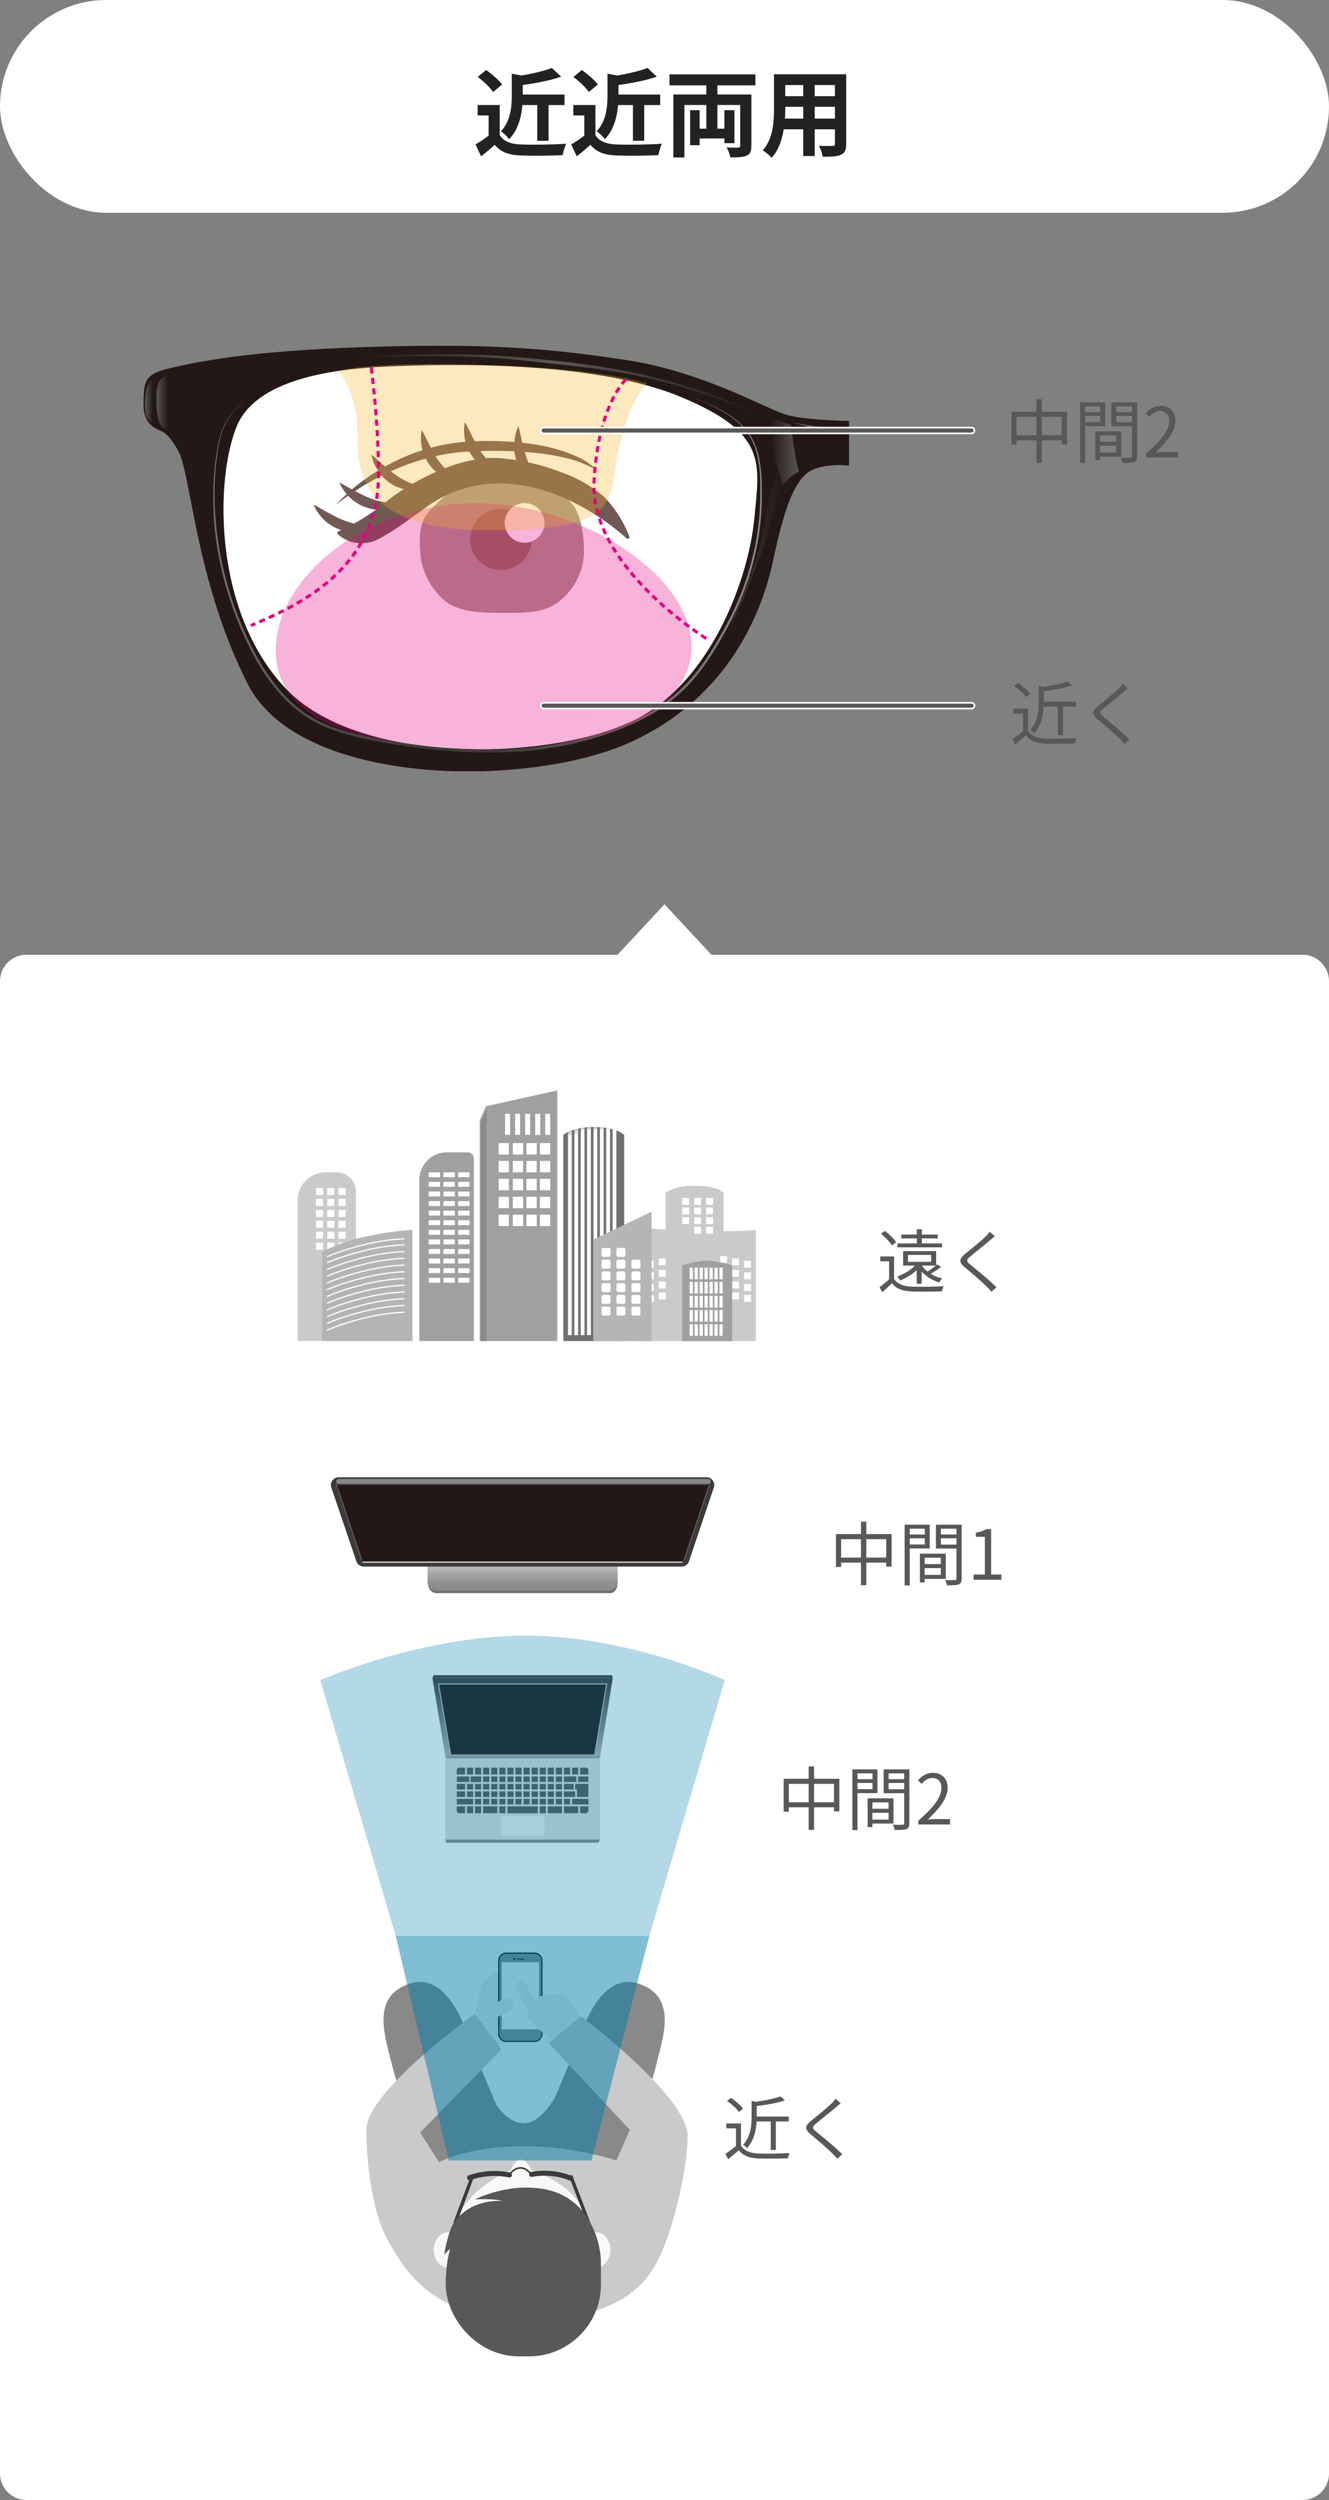 <svg xmlns="http://www.w3.org/2000/svg" width="250" height="470" fill="none" viewBox="0 0 250 470">
  <rect x="0" y="0" width="250" height="470" fill="#808080" stroke="none"/>
  <rect width="250" height="40" fill="#fff" rx="20"/>
  <path fill="#222" d="M101.06 19.756h-2.79c-.18 2.124-.774 4.644-2.502 6.426-.288-.468-1.044-1.206-1.548-1.476 1.836-1.962 2.052-4.662 2.052-6.75v-4.104l1.836.342c2.124-.36 4.302-.864 5.688-1.422l1.764 1.638c-2.088.738-4.77 1.242-7.218 1.566v1.8h7.848v1.98h-3.006v6.714h-2.124v-6.714Zm-6.606-3.87-1.692 1.422c-.558-.864-1.836-2.052-2.898-2.844l1.584-1.296c1.08.756 2.394 1.872 3.006 2.718Zm-.45 3.852v5.652c.738 1.206 2.088 1.692 3.96 1.764 2.106.09 6.156.036 8.55-.144-.234.504-.558 1.548-.666 2.16-2.16.108-5.778.144-7.92.054-2.214-.09-3.69-.594-4.86-1.998-.792.702-1.584 1.404-2.574 2.16l-1.044-2.232a23.64 23.64 0 0 0 2.466-1.656V21.7h-2.07v-1.962h4.158Zm25.056.018h-2.79c-.18 2.124-.774 4.644-2.502 6.426-.288-.468-1.044-1.206-1.548-1.476 1.836-1.962 2.052-4.662 2.052-6.75v-4.104l1.836.342c2.124-.36 4.302-.864 5.688-1.422l1.764 1.638c-2.088.738-4.77 1.242-7.218 1.566v1.8h7.848v1.98h-3.006v6.714h-2.124v-6.714Zm-6.606-3.87-1.692 1.422c-.558-.864-1.836-2.052-2.898-2.844l1.584-1.296c1.08.756 2.394 1.872 3.006 2.718Zm-.45 3.852v5.652c.738 1.206 2.088 1.692 3.96 1.764 2.106.09 6.156.036 8.55-.144-.234.504-.558 1.548-.666 2.16-2.16.108-5.778.144-7.92.054-2.214-.09-3.69-.594-4.86-1.998-.792.702-1.584 1.404-2.574 2.16l-1.044-2.232a23.64 23.64 0 0 0 2.466-1.656V21.7h-2.07v-1.962h4.158Zm30.096-3.69h-7.146v1.71h6.39v9.666c0 1.008-.216 1.53-.9 1.836-.702.306-1.692.342-3.06.324-.09-.54-.414-1.368-.702-1.872.882.054 1.872.054 2.16.036.306 0 .396-.09.396-.36v-7.65h-4.284v4.446h1.314V20.71h1.89v6.21h-1.89v-.882h-4.662v1.26h-1.782V20.71h1.782v3.474h1.26v-4.446h-4.122v9.864h-2.088V17.758h6.21v-1.71h-6.93v-2.07H142.1v2.07Zm11.16 6.246h3.798V20.08h-3.798v2.214Zm-5.598 0h3.438V20.08h-3.384v.324c0 .576-.018 1.224-.054 1.89Zm3.438-6.3h-3.384v2.088h3.384v-2.088Zm5.958 2.088v-2.088h-3.798v2.088h3.798Zm2.124-4.122v13.068c0 1.152-.252 1.728-.972 2.052-.738.36-1.836.396-3.456.378-.072-.576-.414-1.494-.684-2.052 1.008.054 2.196.036 2.52.036.342 0 .468-.108.468-.432v-2.7h-3.798v5.022h-2.16V24.31h-3.672c-.324 1.962-.972 3.942-2.268 5.346-.342-.396-1.206-1.134-1.692-1.386 1.962-2.16 2.124-5.364 2.124-7.884V13.96h13.59Z"/>
  <g clip-path="url(#a)">
    <path fill="#fff" d="M93.559 66.671c-32-2.8-47.334 3.834-51 7.5-4 7.5-3.5 7-4.5 20.5s11 31.5 16.5 38 22.5 8.5 44 9.5 30-12.5 36.5-17.5 11.5-32 11-38.5-12.5-16-52.5-19.5Z"/>
    <path fill="#AA978D" d="M79.032 103.646c.197 3.351 1.683 6.506 4.117 8.841 2.738 2.602 6.854 2.727 11.293 2.727 4.438 0 8.125.089 10.899-2.281a12.124 12.124 0 0 0 4.51-9.234c0-2.727-.447-6.702-2.094-8.788a17.655 17.655 0 0 0-13.154-6.363c-5.298 0-11.383 4.474-14.157 7.95-1.718 2.032-1.521 5.116-1.396 7.148h-.018Z"/>
    <path fill="#8A6F5B" d="M94.227 107.157c3.193 0 5.781-2.578 5.781-5.757 0-3.18-2.588-5.758-5.781-5.758-3.193 0-5.78 2.578-5.78 5.758 0 3.179 2.587 5.757 5.78 5.757Z"/>
    <path fill="#fff" d="M98.683 102.041a3.732 3.732 0 0 0 3.74-3.725 3.733 3.733 0 0 0-3.74-3.726 3.733 3.733 0 0 0-3.74 3.726 3.733 3.733 0 0 0 3.74 3.725Z"/>
    <path fill="#715954" d="M67.937 102.131a6.513 6.513 0 0 1-4.403-1.729c-.072-.072-.09-.179-.072-.286 0-.107.09-.178.18-.213a39.868 39.868 0 0 0 8.554-5.206c3.365-2.959 13.566-9.25 21.942-8.556a41.678 41.678 0 0 1 11.669 2.728 24.79 24.79 0 0 1 7.857 4.563 22.127 22.127 0 0 1 4.724 7.433c.054.143 0 .285-.125.374a.321.321 0 0 1-.394 0c-.107-.107-10.809-10.356-23.982-10.356h-.268a23.41 23.41 0 0 0-14.067 4.938l-2.506 1.764a48.823 48.823 0 0 1-5.763 3.726 7.572 7.572 0 0 1-3.364.837l.018-.017Zm-3.597-1.872a5.936 5.936 0 0 0 6.693.446 48.905 48.905 0 0 0 5.673-3.672l2.524-1.765a24.058 24.058 0 0 1 14.425-5.045c11.096-.089 20.563 6.97 23.606 9.555a21.272 21.272 0 0 0-4.081-5.883 24.252 24.252 0 0 0-7.642-4.42 40.475 40.475 0 0 0-11.49-2.728c-8.232-.677-18.2 5.455-21.494 8.396a38.279 38.279 0 0 1-8.268 5.116h.053Z"/>
    <path fill="#715954" d="M118.084 100.99s-10.882-10.589-24.466-10.482A23.716 23.716 0 0 0 79.373 95.5a84.26 84.26 0 0 1-8.232 5.454 6.26 6.26 0 0 1-7.41-.82 39.29 39.29 0 0 0 8.645-5.258c3.293-2.888 13.44-9.145 21.727-8.467a41.697 41.697 0 0 1 11.579 2.727 24.652 24.652 0 0 1 7.749 4.51 22.65 22.65 0 0 1 4.636 7.326l.018.018Z"/>
    <path fill="#715954" d="M69.851 98.726a4.768 4.768 0 0 1-3.024 1.266 7.282 7.282 0 0 1-3.311-.589 8.592 8.592 0 0 1-2.738-1.836c-.376-.392-.698-.82-1.02-1.247a12.11 12.11 0 0 1-.752-1.426c.465.213.93.463 1.378.748.447.25.895.482 1.306.731.877.446 1.683.927 2.542 1.266.84.356 1.718.641 2.613.837.984.214 2.004.286 3.024.232l-.018.018Zm4.869-4.189a4.656 4.656 0 0 1-3.025 1.248 7.271 7.271 0 0 1-3.311-.57 8.591 8.591 0 0 1-2.739-1.837 13.283 13.283 0 0 1-1.02-1.23 12.413 12.413 0 0 1-.787-1.426c.465.214.93.464 1.378.75.447.249.895.48 1.378.73a28.35 28.35 0 0 0 2.541 1.266 14.92 14.92 0 0 0 2.613.837c.985.214 1.969.285 2.971.232Zm4.939-3.119a4.74 4.74 0 0 1-3.222.606 7.094 7.094 0 0 1-3.114-1.248 8.39 8.39 0 0 1-2.273-2.353 12.6 12.6 0 0 1-.733-1.373 9.568 9.568 0 0 1-.448-1.55 9.4 9.4 0 0 1 1.217 1.016l1.128.998c.751.606 1.45 1.248 2.219 1.764.751.535 1.557.999 2.398 1.373a12.01 12.01 0 0 0 2.846.784l-.018-.017Zm6.621-1.426a4.82 4.82 0 0 1-3.256-.607 7.313 7.313 0 0 1-2.434-2.299 8.424 8.424 0 0 1-1.253-3.013 12.088 12.088 0 0 1-.161-1.604 9.5 9.5 0 0 1 .143-1.604c.286.428.537.891.752 1.373.25.445.483.89.68 1.372.483.838.895 1.694 1.378 2.46.5.767 1.091 1.48 1.736 2.139.716.713 1.539 1.32 2.416 1.818v-.035Zm8.073-1.498a4.642 4.642 0 0 1-3.222-.606 7.312 7.312 0 0 1-2.434-2.3 8.425 8.425 0 0 1-1.253-3.012c-.09-.534-.143-1.07-.16-1.604 0-.535.053-1.087.142-1.604.287.428.537.89.752 1.372.25.446.483.892.68 1.373.483.855.895 1.711 1.378 2.478a14.258 14.258 0 0 0 1.736 2.139 11.061 11.061 0 0 0 2.38 1.782v-.018Zm7.517 2.228a4.623 4.623 0 0 1-2.954-1.372 6.85 6.85 0 0 1-1.79-2.834 8.395 8.395 0 0 1-.393-3.262c.054-.535.125-1.07.233-1.605.143-.517.34-1.033.555-1.515.16.5.286 1.016.375 1.533.126.5.233.98.323 1.462.214.927.465 1.836.77 2.727.285.874.661 1.711 1.127 2.514.483.855 1.073 1.64 1.754 2.335v.017Z"/>
    <path fill="#715954" d="M112.41 88.494a20.735 20.735 0 0 0-6.067-2.406 41.2 41.2 0 0 0-6.425-1.016 81.754 81.754 0 0 0-13.047-.09 38.24 38.24 0 0 0-6.353 1.124 43.8 43.8 0 0 0-6.139 2.12 50.16 50.16 0 0 0-11.24 6.721 37.913 37.913 0 0 1 10.65-7.968 36.85 36.85 0 0 1 12.921-3.85 56.57 56.57 0 0 1 6.73-.196 52.67 52.67 0 0 1 6.693.552c2.219.303 4.42.838 6.532 1.587 1.056.374 2.076.838 3.078 1.372.985.589 1.88 1.266 2.703 2.068l-.036-.018Z"/>
    <path fill="#231815" d="M147.578 77.87c-3.705-1.194-15.642-8.021-29.53-10.142-13.888-2.121-25.467-3.244-48.805-2.496-23.32.731-33.127 2.977-37.942 4.153-3.92.963-4.17 2.567-4.277 5.152-.09 2.585 0 4.242 1.575 5.544 1.575 1.283 2.541.338 4.957 4.741s3.204 24.385 13.047 43.779c9.826 19.394 52.778 19.59 71.839 10.998 19.06-8.591 25.056-25.169 26.988-34.206 1.933-9.038 3.598-13.958 6.157-16.257 2.559-2.282 8.125-1.604 8.125-1.604v-8.414s-8.447-.036-12.152-1.248h.018Zm-5.709 19.768c-.984 10.642-8.036 31.48-23.893 38.396-15.856 6.916-50.559 7.79-64.214-6.577-13.655-14.367-13.333-39.27-9.253-49.252 3.615-8.859 17.843-10.855 28.42-11.3 10.578-.447 38.336-1.213 54.962 5.65 16.627 6.862 14.98 12.442 13.996 23.083h-.018Z"/>
    <path fill="url(#b)" d="M45.636 75.696c-1.682 1.354-2.935 3.172-3.722 5.151-.788 1.997-.985 4.153-1.253 6.275-.447 4.26-.376 8.556.125 12.798.985 8.485 3.74 16.756 7.91 24.207 2.166 3.672 4.815 7.112 8.27 9.608 3.435 2.549 7.623 3.779 11.793 4.67 8.394 1.747 16.984 2.674 25.54 2.442 8.554-.16 17.127-1.854 24.912-5.401 3.884-1.765 7.445-4.242 10.327-7.38 2.881-3.137 5.064-6.862 7.105-10.606 4.08-7.504 6.371-15.989 6.371-24.545.018-2.14 0-4.278-.376-6.382-.358-2.085-1.127-4.135-2.505-5.775-1.361-1.658-3.168-2.87-5.047-3.886-1.898-1.016-3.866-1.854-5.853-2.674 2.005.785 3.991 1.622 5.888 2.603 1.897.998 3.741 2.192 5.137 3.85 1.414 1.658 2.237 3.725 2.613 5.847.393 2.12.447 4.278.447 6.417.054 8.592-2.237 17.148-6.3 24.724-2.04 3.761-4.223 7.522-7.14 10.73-2.918 3.209-6.533 5.74-10.452 7.54-7.857 3.601-16.501 5.348-25.128 5.544-8.626.196-17.252-.766-25.682-2.567-4.188-.909-8.465-2.174-11.955-4.795-3.526-2.567-6.192-6.078-8.358-9.786-4.17-7.522-6.89-15.829-7.857-24.367-.447-4.26-.465-8.592.036-12.852.286-2.121.519-4.278 1.324-6.275.824-1.978 2.094-3.796 3.795-5.115h.035Z"/>
    <path fill="url(#c)" d="M64.303 67.514c6.783-.66 13.584-.98 20.402-.927 3.4.018 6.82.107 10.22.356 3.4.25 6.782.606 10.183.945 6.765.749 13.53 1.8 20.116 3.6 6.586 1.783 12.958 4.225 19.204 6.935-6.336-2.478-12.743-4.795-19.311-6.542-6.568-1.747-13.316-2.692-20.081-3.387-3.382-.374-6.765-.784-10.147-1.052-3.383-.267-6.783-.392-10.184-.463-3.4-.053-6.8 0-10.201.071-3.4.072-6.8.196-10.201.428v.036Z"/>
    <path fill="url(#d)" d="M149.278 79.439c1.736.339 3.454.677 5.19.856 1.736.267 3.49.356 5.244.516-1.772.107-3.525-.053-5.279-.213-1.736-.286-3.49-.553-5.155-1.159Z"/>
    <path fill="url(#e)" d="M145.001 78.44s1.629.856 3.812 1.409c0 0 .734 6.63 1.45 8.806 0 0-1.844.944-3.025 2.566 0 0-1.235-3.672-1.736-6.737-.501-3.066-.501-6.043-.501-6.043Z"/>
    <path fill="url(#f)" d="M146.415 88.459s.179 1.568.823 2.762c0 0-1.038 1.89-2.237 6.792s-4.296 13.012-7.768 20.178c0 0 5.871-13.886 6.372-18.61.501-4.723 2.81-11.123 2.81-11.123Z"/>
    <path fill="url(#g)" d="M31.587 70.847s-2.255-.73-2.165 4.153c.089 4.885.787 4.992 2.165 6.115V70.847Z"/>
    <path fill="url(#h)" d="M28.67 71.328s-1.396.57-1.396 4.154c0 2.816.108 3.083 1.486 4.206l-.09-8.36Z"/>
    <path fill="#E4007F" d="M86.388 140.758c-7.678-.998-32.25-.963-34.38-16.471-1.95-14.171 16.322-30.588 39.373-29.643 23.052.945 46.962 19.893 35.974 34.92-9.432 12.887-40.967 11.194-40.967 11.194Z" opacity=".3" style="mix-blend-mode:multiply"/>
    <path fill="#F8B62D" d="M63.748 69.724s3.293 4.171 3.454 10.767c.161 6.595-1.11 19.144 24.52 19.215 25.556.09 22.692-5.632 24.59-14.92 1.897-9.286 5.369-12.727 5.369-12.727s-7.553-2.71-29.942-3.44c-22.39-.73-27.973 1.087-27.973 1.087l-.018.018Z" opacity=".3" style="mix-blend-mode:multiply"/>
    <path stroke="#E4007F" stroke-dasharray="1.16 .81" stroke-miterlimit="10" stroke-width=".576" d="M69.833 69.082s1.36 9.84 1.378 20.054c0 18.128-15.588 24.884-24.018 28.467m70.569-46.275s-5.244 4.635-6.013 19.163c-.86 16.238 21.691 29.928 21.691 29.928"/>
    <path stroke="#fff" stroke-linecap="round" stroke-linejoin="round" stroke-width="1.388" d="M102.28 132.665h80.483"/>
    <path stroke="#595757" stroke-linecap="round" stroke-linejoin="round" stroke-width=".776" d="M102.28 132.665h80.483"/>
    <path stroke="#fff" stroke-linecap="round" stroke-linejoin="round" stroke-width="1.388" d="M102.28 80.936h80.483"/>
    <path stroke="#595757" stroke-linecap="round" stroke-linejoin="round" stroke-width=".776" d="M102.28 80.936h80.483"/>
    <path fill="#595757" d="M190.254 77.407h10.478v6.124h-1.014v-5.162h-8.489v5.227h-.975v-6.189Zm.52 4.42h9.529v.95h-9.529v-.95Zm4.186-6.746h1.014v11.947h-1.014V75.08Zm11.557 7.968h3.939v.754h-3.939v-.754Zm-.039-1.963h4.433v4.746h-4.433v-.754h3.51v-3.225h-3.51v-.766Zm-.429 0h.897v5.409h-.897v-5.409Zm-2.392-3.6h3.614v.715h-3.614v-.715Zm5.993 0h3.679v.715h-3.679v-.715Zm3.276-1.847h.975v10.115c0 .623-.143.948-.559 1.117-.416.157-1.118.17-2.21.17a3.793 3.793 0 0 0-.338-1.001 21.79 21.79 0 0 0 1.82.012c.234 0 .312-.078.312-.299V75.64Zm-9.191 0h4.16v4.473h-4.16v-.754h3.237v-2.965h-3.237v-.754Zm9.672 0v.755h-3.406v2.99h3.406v.74h-4.342V75.64h4.342Zm-10.231 0h.962v11.415h-.962V75.638Zm12.402 10.362v-.69c2.99-2.613 4.355-4.524 4.355-6.149 0-1.092-.559-1.898-1.742-1.898-.78 0-1.456.482-1.989 1.106l-.689-.663c.78-.845 1.612-1.404 2.821-1.404 1.703 0 2.769 1.105 2.769 2.808 0 1.91-1.495 3.847-3.744 5.966a16.157 16.157 0 0 1 1.56-.09h2.639V86h-5.98Zm-19.67 45.914h6.474v.923h-6.474v-.923Zm3.081.416h.962v5.876h-.962v-5.876Zm-3.601-3.367 1.235.273c-.013.091-.091.143-.273.182v2.587c0 1.729-.247 4.16-1.846 5.876-.117-.221-.468-.546-.702-.676 1.417-1.547 1.586-3.601 1.586-5.226v-3.016Zm5.447-.832.832.741c-1.508.507-3.705.884-5.603 1.105a3.621 3.621 0 0 0-.312-.78c1.82-.247 3.913-.637 5.083-1.066Zm-7.436 5.083v4.602h-.949v-3.692h-1.82v-.91h2.769Zm0 4.173c.611.962 1.768 1.404 3.263 1.469 1.417.052 4.342.013 5.876-.091-.104.234-.273.702-.312 1.001-1.43.052-4.121.078-5.564.026-1.69-.065-2.86-.52-3.692-1.547a55.918 55.918 0 0 1-1.989 1.69l-.52-1.001a24.272 24.272 0 0 0 2.054-1.547h.884Zm-2.626-8.398.715-.585c.858.546 1.833 1.391 2.288 2.028l-.767.637c-.416-.624-1.391-1.508-2.236-2.08Zm21.385.429c-.286.208-.689.559-.897.741-.897.78-2.769 2.249-3.731 3.055-.78.676-.793.871.052 1.573 1.183.975 3.484 2.821 4.862 4.212l-.923.845c-.273-.312-.585-.624-.897-.949-.923-.936-2.886-2.626-4.108-3.627-1.222-1.027-1.079-1.586.091-2.574.988-.819 2.964-2.379 3.835-3.263.26-.26.598-.637.741-.871l.975.858Z"/>
  </g>
  <path fill="#fff" d="M0 184.491a5 5 0 0 1 5-5h111.176L125 170l8.824 9.491H245a5 5 0 0 1 5 5V465a5 5 0 0 1-5 5H5a5 5 0 0 1-5-5V184.491Z"/>
  <path fill="#C9CACA" d="M119.616 230.717s11.917 1.226 22.555.556v20.845h-22.555v-21.401Z"/>
  <path fill="#C9CACA" d="M136.122 224.227h-10.9v18.899h10.9v-18.899Zm-5.458-1.308c4.279 0 5.443 1.308 5.443 1.308h-10.901s1.623-1.308 5.442-1.308h.016Z"/>
  <path fill="#fff" d="M129.632 225.208h-1.295v1.291h1.295v-1.291Zm2.246 0h-1.295v1.291h1.295v-1.291Zm2.245 0h-1.295v1.291h1.295v-1.291Zm2.639 10.937h-1.295v1.292h1.295v-1.292Zm2.246.425h-1.295v1.292h1.295v-1.292Zm2.262.458h-1.295v1.292h1.295v-1.292Zm-4.508 1.292h-1.295v1.291h1.295v-1.291Zm2.246.441h-1.295v1.292h1.295v-1.292Zm2.262.458h-1.295v1.291h1.295v-1.291Zm-4.508 1.291h-1.295v1.292h1.295v-1.292Zm2.246.425h-1.295v1.292h1.295v-1.292Zm2.262.458h-1.295v1.292h1.295v-1.292Zm-4.508 1.161h-1.295v1.292h1.295v-1.292Zm2.246.441h-1.295v1.292h1.295v-1.292Zm2.262.458h-1.295v1.292h1.295v-1.292Zm-17.342-5.575h1.295v-1.291h-1.295v1.291Zm-2.246.442h1.295v-1.292h-1.295v1.292Zm2.246 1.732h1.295v-1.291h-1.295v1.291Zm-2.246.442h1.295v-1.292h-1.295v1.292Zm2.246 1.749h1.295v-1.291h-1.295v1.291Zm-2.246.442h1.295v-1.292h-1.295v1.292Zm2.246 1.602h1.295v-1.292h-1.295v1.292Zm-2.246.458h1.295v-1.292h-1.295v1.292Zm7.95-17.723h-1.295v1.292h1.295v-1.292Zm2.246 0h-1.295v1.292h1.295v-1.292Zm2.245 0h-1.295v1.292h1.295v-1.292Zm-4.491 1.815h-1.295v1.292h1.295v-1.292Zm2.246 0h-1.295v1.292h1.295v-1.292Zm2.245 0h-1.295v1.292h1.295v-1.292Zm-2.245 1.815h-1.295v1.291h1.295v-1.291Zm2.245 0h-1.295v1.291h1.295v-1.291Z"/>
  <path fill="#9FA0A0" d="M84.063 216.641h3.9c.657 0 1.181.523 1.181 1.177v34.3H78.883v-30.311c0-2.845 2.327-5.166 5.18-5.166Z"/>
  <path fill="#fff" d="M82.784 220.401h-2.13v.915h2.13v-.915Zm2.77 0h-2.131v.915h2.13v-.915Zm2.77 0h-2.13v.915h2.13v-.915Zm-5.54 1.798h-2.13v.916h2.13v-.916Zm2.77 0h-2.131v.916h2.13v-.916Zm2.77 0h-2.13v.916h2.13v-.916Zm-5.54 1.815h-2.13v.916h2.13v-.916Zm2.77 0h-2.131v.916h2.13v-.916Zm2.77 0h-2.13v.916h2.13v-.916Zm-5.54 1.798h-2.13v.916h2.13v-.916Zm2.77 0h-2.131v.916h2.13v-.916Zm2.77 0h-2.13v.916h2.13v-.916Zm-5.54 1.799h-2.13v.915h2.13v-.915Zm2.77 0h-2.131v.915h2.13v-.915Zm2.77 0h-2.13v.915h2.13v-.915Zm-5.54 1.798h-2.13v.916h2.13v-.916Zm2.77 0h-2.131v.916h2.13v-.916Zm2.77 0h-2.13v.916h2.13v-.916Zm-5.54 1.815h-2.13v.916h2.13v-.916Zm2.77 0h-2.131v.916h2.13v-.916Zm2.77 0h-2.13v.916h2.13v-.916Zm-5.54 1.798h-2.13v.916h2.13v-.916Zm2.77 0h-2.131v.916h2.13v-.916Zm2.77 0h-2.13v.916h2.13v-.916Zm-5.54 1.799h-2.13v.915h2.13v-.915Zm2.77 0h-2.131v.915h2.13v-.915Zm2.77 0h-2.13v.915h2.13v-.915Zm-5.54 1.798h-2.13v.916h2.13v-.916Zm2.77 0h-2.131v.916h2.13v-.916Zm2.77 0h-2.13v.916h2.13v-.916Zm-5.54 1.799h-2.13v.915h2.13v-.915Zm2.77 0h-2.131v.915h2.13v-.915Zm2.77 0h-2.13v.915h2.13v-.915Zm-5.54 1.814h-2.13v.916h2.13v-.916Zm2.77 0h-2.131v.916h2.13v-.916Zm2.77 0h-2.13v.916h2.13v-.916Z"/>
  <path fill="#9FA0A0" d="M104.831 210.624H90.242v41.494h14.589v-41.494Zm0-5.624-13.425 2.976-1.164 2.648h14.589V205Z"/>
  <path fill="#898989" d="M91.52 208.466v43.652h-1.08v-41.02l1.081-2.632Z"/>
  <path fill="#fff" d="M95.946 209.398h-.934v3.956h.934v-3.956Zm1.886 0h-.934v3.956h.934v-3.956Zm1.885 0h-.935v3.956h.935v-3.956Zm1.901 0h-.934v3.956h.934v-3.956Zm1.885 0h-.935v3.956h.935v-3.956Zm-7.77 5.509h-1.934v2.142h1.934v-2.142Zm2.672 0H96.47v2.142h1.934v-2.142Zm2.558 0h-1.935v2.142h1.935v-2.142Zm2.54 0h-1.935v2.142h1.935v-2.142Zm-7.77 3.352h-1.934v2.142h1.934v-2.142Zm2.672 0H96.47v2.142h1.934v-2.142Zm2.558 0h-1.935v2.142h1.935v-2.142Zm2.54 0h-1.935v2.142h1.935v-2.142Zm-7.77 3.368h-1.934v2.142h1.934v-2.142Zm2.672 0H96.47v2.142h1.934v-2.142Zm2.558 0h-1.935v2.142h1.935v-2.142Zm2.54 0h-1.935v2.142h1.935v-2.142Zm-7.77 3.368h-1.934v2.142h1.934v-2.142Zm2.672 0H96.47v2.142h1.934v-2.142Zm2.558 0h-1.935v2.142h1.935v-2.142Zm2.54 0h-1.935v2.142h1.935v-2.142Zm-7.77 3.368h-1.934v2.142h1.934v-2.142Zm2.672 0H96.47v2.142h1.934v-2.142Zm2.558 0h-1.935v2.142h1.935v-2.142Zm2.54 0h-1.935v2.142h1.935v-2.142Z"/>
  <path fill="#727171" d="M117.42 252.118h-11.458v-38.747s1.655-1.505 5.835-1.505 5.623 1.505 5.623 1.505v38.747Z"/>
  <mask id="i" width="13" height="45" x="105" y="208" maskUnits="userSpaceOnUse" style="mask-type:luminance">
    <path fill="#fff" d="M117.42 252.118h-11.458v-38.747s1.655-1.504 5.835-1.504 5.623-3.728 5.623-3.728v43.995-.016Z"/>
  </mask>
  <g mask="url(#i)">
    <path fill="#fff" d="M107.552 210.935h-.705v40.071h.705v-40.071Zm1.196 0h-.705v40.071h.705v-40.071Zm1.197 0h-.705v40.071h.705v-40.071Zm1.196 0h-.704v40.071h.704v-40.071Zm1.213 0h-.705v45.303h.705v-45.303Zm1.197 0h-.705v45.303h.705v-45.303Zm1.197 0h-.705v45.303h.705v-45.303Zm1.196 0h-.705v45.303h.705v-45.303Z"/>
  </g>
  <path fill="#B5B5B6" d="M122.567 252.118h-10.884v-19.096l10.884-5.231v24.327Z"/>
  <path fill="#fff" d="M114.502 234.608h-1a.344.344 0 0 0-.344.344v.997c0 .19.154.343.344.343h1c.19 0 .345-.153.345-.343v-.997a.345.345 0 0 0-.345-.344Zm0 2.207h-1a.344.344 0 0 0-.344.344v.997c0 .19.154.343.344.343h1c.19 0 .345-.153.345-.343v-.997a.345.345 0 0 0-.345-.344Zm0 2.208h-1a.343.343 0 0 0-.344.343v.997c0 .19.154.344.344.344h1c.19 0 .345-.154.345-.344v-.997a.344.344 0 0 0-.345-.343Zm0 2.207h-1a.343.343 0 0 0-.344.343v.997c0 .19.154.344.344.344h1c.19 0 .345-.154.345-.344v-.997a.344.344 0 0 0-.345-.343Zm0 2.207h-1a.344.344 0 0 0-.344.343v.998c0 .189.154.343.344.343h1c.19 0 .345-.154.345-.343v-.998a.345.345 0 0 0-.345-.343Zm0 2.207h-1a.344.344 0 0 0-.344.343v.998c0 .189.154.343.344.343h1c.19 0 .345-.154.345-.343v-.998a.345.345 0 0 0-.345-.343Zm2.803-11.036h-1a.344.344 0 0 0-.344.344v.997c0 .19.154.343.344.343h1c.19 0 .344-.153.344-.343v-.997a.344.344 0 0 0-.344-.344Zm0 2.207h-1a.344.344 0 0 0-.344.344v.997c0 .19.154.343.344.343h1c.19 0 .344-.153.344-.343v-.997a.344.344 0 0 0-.344-.344Zm0 2.208h-1a.343.343 0 0 0-.344.343v.997c0 .19.154.344.344.344h1c.19 0 .344-.154.344-.344v-.997a.343.343 0 0 0-.344-.343Zm0 2.207h-1a.343.343 0 0 0-.344.343v.997c0 .19.154.344.344.344h1c.19 0 .344-.154.344-.344v-.997a.343.343 0 0 0-.344-.343Zm0 2.207h-1a.344.344 0 0 0-.344.343v.998c0 .189.154.343.344.343h1c.19 0 .344-.154.344-.343v-.998a.344.344 0 0 0-.344-.343Zm0 2.207h-1a.344.344 0 0 0-.344.343v.998c0 .189.154.343.344.343h1c.19 0 .344-.154.344-.343v-.998a.344.344 0 0 0-.344-.343Zm2.819-8.829h-1a.344.344 0 0 0-.344.344v.997c0 .19.154.343.344.343h1a.343.343 0 0 0 .345-.343v-.997a.344.344 0 0 0-.345-.344Zm0 2.207h-1a.344.344 0 0 0-.344.344v.997c0 .19.154.343.344.343h1a.343.343 0 0 0 .345-.343v-.997a.344.344 0 0 0-.345-.344Zm0 2.208h-1a.343.343 0 0 0-.344.343v.997c0 .19.154.344.344.344h1a.344.344 0 0 0 .345-.344v-.997a.343.343 0 0 0-.345-.343Zm0 2.207h-1a.343.343 0 0 0-.344.343v.997c0 .19.154.344.344.344h1a.344.344 0 0 0 .345-.344v-.997a.343.343 0 0 0-.345-.343Zm0 2.207h-1a.344.344 0 0 0-.344.343v.998c0 .189.154.343.344.343h1a.344.344 0 0 0 .345-.343v-.998a.344.344 0 0 0-.345-.343Z"/>
  <path fill="#C9CACA" d="M61.245 220.401h2.099a3.6 3.6 0 0 1 3.606 3.597v28.104H56v-26.469c0-2.878 2.344-5.232 5.245-5.232Z"/>
  <path fill="#fff" d="M60.77 223.327h-1.344v1.341h1.344v-1.341Zm2.13 0h-1.343v1.341H62.9v-1.341Zm2.115 0h-1.344v1.341h1.344v-1.341Zm-4.245 2.06h-1.344v1.341h1.344v-1.341Zm2.13 0h-1.343v1.341H62.9v-1.341Zm2.115 0h-1.344v1.341h1.344v-1.341Zm-4.245 2.06h-1.344v1.341h1.344v-1.341Zm2.13 0h-1.343v1.341H62.9v-1.341Zm2.115 0h-1.344v1.341h1.344v-1.341Zm-4.245 2.044h-1.344v1.341h1.344v-1.341Zm2.13 0h-1.343v1.341H62.9v-1.341Zm2.115 0h-1.344v1.341h1.344v-1.341Zm-4.245 2.06h-1.344v1.341h1.344v-1.341Zm2.13 0h-1.343v1.341H62.9v-1.341Zm2.115 0h-1.344v1.341h1.344v-1.341Zm-4.245 2.044h-1.344v1.34h1.344v-1.34Zm2.13 0h-1.343v1.34H62.9v-1.34Zm2.115 0h-1.344v1.34h1.344v-1.34Z"/>
  <path fill="#B5B5B6" d="M60.606 252.118v-16.676s4.77-3.319 16.982-4.234v20.91H60.606Z"/>
  <path stroke="#fff" stroke-miterlimit="10" stroke-width=".23" d="M61.508 236.292s2.377-1.161 7.032-2.305c4.393-1.079 7.556-1.079 7.556-1.079m-14.588 4.512s2.377-1.16 7.032-2.305c4.393-1.079 7.556-1.079 7.556-1.079m-14.588 4.66s2.377-1.161 7.032-2.306c4.393-1.079 7.556-1.079 7.556-1.079m-14.588 4.644s2.377-1.161 7.032-2.306c4.393-1.079 7.556-1.079 7.556-1.079m-14.588 4.66s2.377-1.161 7.032-2.305c4.393-1.08 7.556-1.08 7.556-1.08m-14.588 4.644s2.377-1.161 7.032-2.305c4.393-1.08 7.556-1.08 7.556-1.08m-14.588 4.644s2.377-1.161 7.032-2.306c4.393-1.079 7.556-1.079 7.556-1.079m-14.588 4.66s2.377-1.161 7.032-2.306c4.393-1.079 7.556-1.079 7.556-1.079m-14.588 4.644s2.377-1.161 7.032-2.305c4.393-1.08 7.556-1.08 7.556-1.08m-14.588 4.66s2.377-1.161 7.032-2.305c4.393-1.079 7.556-1.079 7.556-1.079m-14.588 4.643s2.377-1.161 7.032-2.306c4.393-1.079 7.556-1.079 7.556-1.079m-14.588 4.66s2.377-1.161 7.032-2.305c4.393-1.079 7.556-1.079 7.556-1.079"/>
  <path fill="#9FA0A0" d="M137.713 237.878s-2.574-.85-4.688-.85c-2.115 0-4.688.85-4.688.85v14.257h9.392v-14.257h-.016Z"/>
  <path fill="#fff" d="M130.337 238.32h-.607v2.19h.607v-2.19Zm.935 0h-.607v2.19h.607v-2.19Zm.933 0h-.606v2.19h.606v-2.19Zm.935 0h-.607v2.19h.607v-2.19Zm.934 0h-.606v2.19h.606v-2.19Zm.935 0h-.607v2.19h.607v-2.19Zm.934 0h-.606v2.19h.606v-2.19Zm-5.606 2.664h-.607v2.191h.607v-2.191Zm.935 0h-.607v2.191h.607v-2.191Zm.933 0h-.606v2.191h.606v-2.191Zm.935 0h-.607v2.191h.607v-2.191Zm.934 0h-.606v2.191h.606v-2.191Zm.935 0h-.607v2.191h.607v-2.191Zm.934 0h-.606v2.191h.606v-2.191Zm-5.606 2.649h-.607v2.191h.607v-2.191Zm.935 0h-.607v2.191h.607v-2.191Zm.933 0h-.606v2.191h.606v-2.191Zm.935 0h-.607v2.191h.607v-2.191Zm.934 0h-.606v2.191h.606v-2.191Zm.935 0h-.607v2.191h.607v-2.191Zm.934 0h-.606v2.191h.606v-2.191Zm-5.606 2.648h-.607v2.191h.607v-2.191Zm.935 0h-.607v2.191h.607v-2.191Zm.933 0h-.606v2.191h.606v-2.191Zm.935 0h-.607v2.191h.607v-2.191Zm.934 0h-.606v2.191h.606v-2.191Zm.935 0h-.607v2.191h.607v-2.191Zm.934 0h-.606v2.191h.606v-2.191Zm-5.606 2.666h-.607v2.19h.607v-2.19Zm.935 0h-.607v2.19h.607v-2.19Zm.933 0h-.606v2.19h.606v-2.19Zm.935 0h-.607v2.19h.607v-2.19Zm.934 0h-.606v2.19h.606v-2.19Zm.935 0h-.607v2.19h.607v-2.19Zm.934 0h-.606v2.19h.606v-2.19Z"/>
  <path fill="#898989" d="M92.831 394.901s2.377 4.283 5.705 4.283c3.327 0 6.081-5.248 6.081-5.248l-.902 12.017-11.015 1.144.131-12.196Z"/>
  <path fill="#898989" d="m95.651 415.631-6.294 2.387c-2.77 1.047-5.917-.359-6.966-3.122 0 0-7.868-23.2-8.639-26.633-1.016-4.561-4.36-12.801 3.246-15.319 7.605-2.518 11.015 9.728 12.064 12.507l9.72 23.216c1.05 2.763-.36 5.902-3.13 6.948v.016Z"/>
  <path fill="#898989" d="m101.536 415.631 6.294 2.387c2.77 1.047 5.917-.359 6.967-3.122 0 0 7.868-23.2 8.638-26.633 1.016-4.561 4.36-12.801-3.246-15.319-7.605-2.518-11.015 9.728-12.064 12.507l-9.72 23.216c-1.05 2.763.36 5.902 3.131 6.948v.016Z"/>
  <path fill="#EFEFEF" d="m95.55 370.879-.016-.004a4.295 4.295 0 0 0-5.174 3.173l-1.227 5.137a4.283 4.283 0 0 0 3.181 5.16l.016.004a4.295 4.295 0 0 0 5.174-3.173l1.227-5.137a4.283 4.283 0 0 0-3.181-5.16Z"/>
  <path fill="#040000" stroke="#040000" stroke-miterlimit="10" stroke-width=".35" d="M100.552 367.254h-5.343c-.734 0-1.328.593-1.328 1.325v13.798c0 .732.594 1.325 1.328 1.325h5.343c.734 0 1.328-.593 1.328-1.325v-13.798c0-.732-.594-1.325-1.328-1.325Z"/>
  <path fill="#898989" d="M100.568 367.303h-5.36c-.706 0-1.278.571-1.278 1.276v13.815c0 .704.572 1.275 1.278 1.275h5.36c.706 0 1.279-.571 1.279-1.275v-13.815c0-.705-.573-1.276-1.279-1.276Z"/>
  <path fill="#040000" d="M96.716 368.464a.18.18 0 1 0 0-.36.18.18 0 1 0 0 .36Zm.574-.229h1.197s.082.033.082.082c0 0-.033.082-.082.082H97.29s-.082-.033-.082-.082c0 0 .033-.082.082-.082Z"/>
  <path fill="#fff" d="M101.405 368.906h-7.032v12.621h7.032v-12.621Z"/>
  <path fill="#898989" d="M97.88 383.26a.655.655 0 1 0 .002-1.31.655.655 0 0 0-.002 1.31Z"/>
  <path fill="#EFEFEF" d="m101.157 376.909-2.246-3.88a1.03 1.03 0 0 0-1.404-.381c-.49.283-.656.911-.37 1.403l2.245 3.88c.285.492.914.663 1.404.381.49-.282.656-.91.371-1.403Z"/>
  <path fill="#EFEFEF" d="m103.323 374.873-1.82.474c-1.376.916-1.737 2.796-.819 4.169l1.918 2.829c.918 1.373 2.803 1.733 4.18.817l.95-.637c1.377-.916 1.738-2.796.82-4.169l-1.918-2.829c-.918-1.373-1.492-.817-3.311-.637v-.017Z"/>
  <path fill="#C9CACA" d="m109.289 379.059-6.098 5.019 15.293 16.333-2.54 5.754s-7.754-2.664-17.294-2.664c-10.9 0-16.047 2.991-16.047 2.991l-3.573-5.591 15.31-15.63-5.05-6.637s-20.374 14.534-20.374 21.744c0 5.019.77 15.107 4.196 21.107 3.54 6.212 8.901 14.567 26.096 14.567 18.309 0 23.194-7.292 25.718-13.717 2.525-6.425 4.426-15.728 4.426-20.764 0-7.488-20.08-22.529-20.08-22.529l.017.017Z"/>
  <path fill="#F7F8F8" d="M86.144 416.547s2.573-5.477 9.916-8.518c0 0 .853-2.158 1.984-2.092 1 .065 1.95 2.076 1.95 2.076s8.262 2.518 10.196 8.534H86.144Z"/>
  <path stroke="#3E3A39" stroke-linecap="round" stroke-miterlimit="10" stroke-width=".94" d="M95.832 408.896c-4.066-.867-7.508.523-7.508.523m11.671-.621s3.574-.867 7.409.735"/>
  <path stroke="#3E3A39" stroke-linecap="round" stroke-miterlimit="10" stroke-width=".63" d="m85.636 417.79 3.213-8.584m21.833 8.567-3.262-8.55"/>
  <path stroke="#3E3A39" stroke-linecap="round" stroke-miterlimit="10" stroke-width=".31" d="M96.045 408.552s1.787-2.223 3.672 0"/>
  <path fill="#EFEFEF" d="m94.705 375.833-3.612 1.787a1.257 1.257 0 0 0-.57 1.687c.31.623 1.067.877 1.691.568l3.613-1.787c.624-.309.88-1.064.57-1.687a1.263 1.263 0 0 0-1.692-.568Zm9.616 4.9-3.033-2.651a1.265 1.265 0 0 0-1.781.117 1.257 1.257 0 0 0 .117 1.777l3.033 2.651a1.264 1.264 0 0 0 1.781-.117 1.257 1.257 0 0 0-.117-1.777Z"/>
  <path fill="url(#j)" d="M112.862 330.355H83.8l-2.46-14.911h33.932l-2.41 14.911Z"/>
  <path fill="#231815" d="M111.879 329.831H84.767l-2.279-13.242h31.636l-2.245 13.242Z"/>
  <path fill="#DCDDDD" d="M112.878 330.354H83.767v15.467h29.111v-15.467Z"/>
  <path fill="#3E3A39" d="M115.091 314.937H81.603l-.262.507h33.931l-.181-.507Z"/>
  <path stroke="#B5B5B6" stroke-miterlimit="10" stroke-width=".22" d="m84.767 329.831-2.279-13.242h31.636l-2.245 13.242"/>
  <path fill="#898989" d="M112.55 346.426H83.914l-.147-.589h29.111l-.328.589Z"/>
  <path stroke="#9FA0A0" stroke-linecap="round" stroke-miterlimit="10" stroke-width=".44" d="M84.061 330.354H112.6"/>
  <path fill="#595757" d="M101.175 333.968h-1.164v1.046h1.164v-1.046Zm0 4.218h-1.164v1.046h1.164v-1.046Zm0-2.812h-1.164v1.046h1.164v-1.046Zm0-3.058h-1.164v1.292h1.164v-1.292Zm-1.541 4.464h-1.148v1.046h1.148v-1.046Zm0 1.406h-1.148v1.046h1.148v-1.046Zm3.049-1.406h-1.148v1.046h1.148v-1.046Zm-6.081-2.812h-1.148v1.046h1.148v-1.046Zm6.081 1.406h-1.148v1.046h1.148v-1.046Zm-1.508 1.406h-1.164v1.046h1.164v-1.046Zm1.508-4.464h-1.148v1.292h1.148v-1.292Zm0 1.652h-1.148v1.046h1.148v-1.046Zm-4.573-1.652h-1.148v1.292h1.147v-1.292Zm-1.508 4.464h-1.148v1.046h1.148v-1.046Zm3.032-1.406h-1.148v1.046h1.148v-1.046Zm-3.032 2.812h-1.148v1.046h1.148v-1.046Zm1.508-4.218h-1.148v1.046h1.147v-1.046Zm-1.508 1.406h-1.148v1.046h1.148v-1.046Zm3.032-3.058h-1.148v1.292h1.148v-1.292Zm0 1.652h-1.148v1.046h1.148v-1.046Zm-1.524 1.406h-1.148v1.046h1.147v-1.046Zm0 2.812h-1.148v1.046h1.147v-1.046Zm0-1.406h-1.148v1.046h1.147v-1.046Zm4.573 1.406h-1.148v1.046h1.148v-1.046Zm5.228-2.812h-1.819v1.046h1.819v-1.046Zm-.672 2.812h-1.147v1.046h1.147v-1.046Zm.951-1.406h-2.098v1.046h2.098v-1.046Zm-20.702-1.406H85.93v1.046h1.557v-1.046Zm21.637-1.766h1.557v-.801a.483.483 0 0 0-.492-.491h-1.065v1.292Zm-20.85.36H85.93v1.046h2.344v-1.046Zm-.787 2.812H85.93v1.046h1.557v-1.046Zm16.702-4.464h-1.147v1.292h1.147v-1.292Zm-15.178 5.87h-3.081v1.046h3.081v-1.046Zm15.178-1.406h-1.147v1.046h1.147v-1.046Zm0 1.406h-1.147v1.046h1.147v-1.046Zm1.525-5.87h-1.148v1.292h1.148v-1.292Zm-1.525 1.652h-1.147v1.046h1.147v-1.046Zm4.229 0h-2.327v1.046h2.327v-1.046Zm-4.229 1.406h-1.147v1.046h1.147v-1.046Zm3.049-3.058h-1.147v1.292h1.147v-1.292Zm-1.524 4.464h-1.148v1.046h1.148v-1.046Zm0-1.406h-1.148v1.046h1.148v-1.046Zm0-1.406h-1.148v1.046h1.148v-1.046Zm0 4.218h-1.148v1.046h1.148v-1.046Zm-10.638-5.87H93.93v1.292h1.147v-1.292Zm10.638 7.276h-2.672v1.291h2.672v-1.291Zm-3.032 0h-1.148v1.291h1.148v-1.291Zm-1.508 0h-5.72v1.291h5.72v-1.291Zm-10.671 0h-1.148v1.291h1.148v-1.291Zm-1.508 0h-1.147v1.291h1.147v-1.291Zm4.557 0H90.88v1.291h2.672v-1.291Zm-4.557-7.276h-1.147v1.292h1.147v-1.292Zm6.081 7.276H93.93v1.291h1.147v-1.291Zm15.605-5.624h-1.918v1.046h1.918v-1.046Zm-14.08-1.652h-1.148v1.292h1.148v-1.292Zm-9.131 7.276h-1.557v.801c0 .278.213.49.492.49h1.065v-1.291Zm20.719-4.218v1.046h.345v1.406h2.147v-2.452h-2.492Zm-20.719-1.766v-1.292h-1.065a.493.493 0 0 0-.492.491v.801h1.557Zm21.293 5.984h-2.672v1.291h2.672v-1.291Zm1.934-1.406h-3.082v1.046h3.082v-1.046Zm-1.934-5.87h-1.148v1.292h1.148v-1.292Zm.361 7.276v1.291h1.065a.482.482 0 0 0 .492-.49v-.801h-1.557Zm-15.572-4.218h-1.148v1.046h1.148v-1.046Zm0-1.406h-1.148v1.046h1.148v-1.046Zm-1.508 4.218H90.88v1.046h1.164v-1.046Zm1.508-5.87h-1.148v1.292h1.148v-1.292Zm-1.508 4.464H90.88v1.046h1.164v-1.046Zm1.508 1.406h-1.148v1.046h1.148v-1.046Zm1.524-1.406H93.93v1.046h1.147v-1.046Zm0 1.406H93.93v1.046h1.147v-1.046Zm0-4.218H93.93v1.046h1.147v-1.046Zm-1.524 2.812h-1.148v1.046h1.148v-1.046Zm1.524-1.406H93.93v1.046h1.147v-1.046Zm-4.573 1.406h-1.148v1.046h1.148v-1.046Zm0-4.464h-1.148v1.292h1.148v-1.292Zm-1.508 4.464h-1.147v1.046h1.147v-1.046Zm0-1.406h-1.147v1.046h1.147v-1.046Zm1.524-1.406h-2v1.046h2v-1.046Zm1.525 1.406H90.88v1.046h1.164v-1.046Zm0-3.058H90.88v1.292h1.164v-1.292Zm0 1.652H90.88v1.046h1.164v-1.046Zm-1.541 1.406h-1.148v1.046h1.148v-1.046Zm0 2.812h-1.148v1.046h1.148v-1.046Z"/>
  <path fill="#EFEFEF" d="M101.962 341.357H94.7a.458.458 0 0 0-.459.458v2.861c0 .253.206.458.46.458h7.261a.459.459 0 0 0 .459-.458v-2.861a.459.459 0 0 0-.459-.458Z"/>
  <path fill="#727171" d="M80.424 297.345s0 2.011 1.606 2.175h32.538s1.622.278 1.622-2.175H80.424Z"/>
  <path fill="url(#k)" d="M114.437 291.901h-32.26c-.968 0-1.753.784-1.753 1.75v3.678c0 .966.785 1.75 1.754 1.75h32.259c.968 0 1.753-.784 1.753-1.75v-3.678c0-.966-.785-1.75-1.753-1.75Z"/>
  <path fill="#3E3A39" d="M128.238 294.517H68.441c-.639 0-1.213-.392-1.41-.997l-4.704-13.864c-.328-.948.394-1.929 1.393-1.929h69.173a1.465 1.465 0 0 1 1.377 1.961l-4.671 13.865a1.465 1.465 0 0 1-1.361.964Z"/>
  <path fill="#231815" d="m63.228 279.247 4.967 14.436h60.19l5.131-14.436H63.229Z"/>
  <path stroke="#DCDDDD" stroke-miterlimit="10" stroke-width=".23" d="M68.195 293.683h60.191"/>
  <path stroke="#595757" stroke-miterlimit="10" stroke-width=".23" d="m63.228 278.953 4.82 14.338m65.468-14.338-4.819 14.338"/>
  <path stroke="#898989" stroke-linecap="round" stroke-miterlimit="10" stroke-width=".92" d="M63.704 278.511h69.517"/>
  <path fill="#F7F8F8" d="M84.406 426.34c1.557 0 2.82-1.5 2.82-3.351s-1.263-3.352-2.82-3.352-2.82 1.501-2.82 3.352 1.263 3.351 2.82 3.351Zm27.604 0c1.557 0 2.819-1.5 2.819-3.351s-1.262-3.352-2.819-3.352-2.82 1.501-2.82 3.352 1.263 3.351 2.82 3.351Z"/>
  <path fill="#595757" d="M112.829 423.12s-1.081-9.614-10.097-11.494c-6.983-1.439-13.408 1.864-13.408 1.864s3.737-.229 5.13.311c0 0-6.015-.638-9.195 4.283-.984 1.537-1.77 5.951-1.689 5.755.017-.049.574-.572 1.115-1.079-.95 3.188-.836 7.014-.836 7.014.311 6.703 6.31 13.226 13.736 13.226h1.95c7.426 0 13.508-6.065 13.508-13.472v-4.136c0-.768-.082-1.537-.214-2.272Z"/>
  <path fill="#007FAB" d="m122.157 363.936 14.178-48.067s-17.981-8.371-37.504-8.371c-19.522 0-38.586 8.371-38.586 8.371l14.179 48.067h47.733Z" opacity=".3" style="mix-blend-mode:multiply"/>
  <path fill="#007FAB" d="m74.44 363.936 9.983 42.229h26.85l10.884-42.229H74.44Z" opacity=".5" style="mix-blend-mode:multiply"/>
  <path fill="#595757" d="M168.185 236.215v4.602h-.936v-3.692h-1.651v-.91h2.587Zm0 4.212c.611.962 1.755 1.404 3.302 1.456 1.443.065 4.446.026 6.019-.078a3.632 3.632 0 0 0-.312.962c-1.469.065-4.251.091-5.707.026-1.716-.065-2.899-.52-3.705-1.547a47.205 47.205 0 0 1-1.82 1.69l-.507-.949a23.379 23.379 0 0 0 1.885-1.56h.845Zm-2.47-8.476.741-.533c.806.585 1.716 1.482 2.119 2.119l-.806.611c-.364-.65-1.261-1.56-2.054-2.197Zm5.083 3.978v1.3h4.355v-1.3h-4.355Zm-.91-.715h6.214v2.717h-6.214v-2.717Zm-1.066-1.456h8.385v.741h-8.385v-.741Zm.715-1.664h6.877v.728h-6.877v-.728Zm2.925-1.001h.949v3.12h-.949v-3.12Zm-.026 6.448h.936v3.809h-.936v-3.809Zm.013-.013.858.273c-.884 1.274-2.457 2.301-3.952 2.938a5.153 5.153 0 0 0-.598-.741c1.443-.533 2.925-1.404 3.692-2.47Zm3.835.182.754.468a15.083 15.083 0 0 1-2.197 1.404l-.572-.39c.637-.39 1.521-1.027 2.015-1.482Zm-2.925.117c.728 1.183 2.249 2.132 3.9 2.535-.208.169-.442.507-.572.741-1.716-.507-3.25-1.638-4.069-3.068l.741-.208Zm13.793-5.408c-.286.208-.689.559-.897.741-.897.78-2.769 2.249-3.731 3.055-.78.676-.793.871.052 1.573 1.183.975 3.484 2.821 4.862 4.212l-.923.845c-.273-.312-.585-.624-.897-.949-.923-.936-2.886-2.626-4.108-3.627-1.222-1.027-1.079-1.586.091-2.574.988-.819 2.964-2.379 3.835-3.263.26-.26.598-.637.741-.871l.975.858Zm-29.904 55.988h10.478v6.123h-1.014v-5.161h-8.489v5.226h-.975v-6.188Zm.52 4.42h9.529v.949h-9.529v-.949Zm4.186-6.747h1.014v11.947h-1.014V286.08Zm11.557 7.969h3.939v.754h-3.939v-.754Zm-.039-1.963h4.433v4.745h-4.433v-.754h3.51v-3.224h-3.51v-.767Zm-.429 0h.897v5.408h-.897v-5.408Zm-2.392-3.601h3.614v.715h-3.614v-.715Zm5.993 0h3.679v.715h-3.679v-.715Zm3.276-1.846h.975v10.114c0 .624-.143.949-.559 1.118-.416.156-1.118.169-2.21.169a3.793 3.793 0 0 0-.338-1.001 21.79 21.79 0 0 0 1.82.013c.234 0 .312-.078.312-.299v-10.114Zm-9.191 0h4.16v4.472h-4.16v-.754h3.237v-2.964h-3.237v-.754Zm9.672 0v.754h-3.406v2.99h3.406v.741h-4.342v-4.485h4.342Zm-10.231 0h.962v11.414h-.962v-11.414ZM183.144 297v-.988h2.119v-7.098h-1.703v-.767c.858-.143 1.469-.364 1.976-.676h.91v8.541h1.924V297h-5.226Zm-35.728 37.407h10.478v6.123h-1.014v-5.161h-8.489v5.226h-.975v-6.188Zm.52 4.42h9.529v.949h-9.529v-.949Zm4.186-6.747h1.014v11.947h-1.014V332.08Zm11.557 7.969h3.939v.754h-3.939v-.754Zm-.039-1.963h4.433v4.745h-4.433v-.754h3.51v-3.224h-3.51v-.767Zm-.429 0h.897v5.408h-.897v-5.408Zm-2.392-3.601h3.614v.715h-3.614v-.715Zm5.993 0h3.679v.715h-3.679v-.715Zm3.276-1.846h.975v10.114c0 .624-.143.949-.559 1.118-.416.156-1.118.169-2.21.169a3.793 3.793 0 0 0-.338-1.001 21.79 21.79 0 0 0 1.82.013c.234 0 .312-.078.312-.299v-10.114Zm-9.191 0h4.16v4.472h-4.16v-.754h3.237v-2.964h-3.237v-.754Zm9.672 0v.754h-3.406v2.99h3.406v.741h-4.342v-4.485h4.342Zm-10.231 0h.962v11.414h-.962v-11.414ZM172.74 343v-.689c2.99-2.613 4.355-4.524 4.355-6.149 0-1.092-.559-1.898-1.742-1.898-.78 0-1.456.481-1.989 1.105l-.689-.663c.78-.845 1.612-1.404 2.821-1.404 1.703 0 2.769 1.105 2.769 2.808 0 1.911-1.495 3.848-3.744 5.967a16.157 16.157 0 0 1 1.56-.091h2.639V343h-5.98Zm-30.838 54.915h6.474v.923h-6.474v-.923Zm3.081.416h.962v5.876h-.962v-5.876Zm-3.601-3.367 1.235.273c-.013.091-.091.143-.273.182v2.587c0 1.729-.247 4.16-1.846 5.876-.117-.221-.468-.546-.702-.676 1.417-1.547 1.586-3.601 1.586-5.226v-3.016Zm5.447-.832.832.741c-1.508.507-3.705.884-5.603 1.105a3.621 3.621 0 0 0-.312-.78c1.82-.247 3.913-.637 5.083-1.066Zm-7.436 5.083v4.602h-.949v-3.692h-1.82v-.91h2.769Zm0 4.173c.611.962 1.768 1.404 3.263 1.469 1.417.052 4.342.013 5.876-.091-.104.234-.273.702-.312 1.001-1.43.052-4.121.078-5.564.026-1.69-.065-2.86-.52-3.692-1.547a55.918 55.918 0 0 1-1.989 1.69l-.52-1.001a24.272 24.272 0 0 0 2.054-1.547h.884Zm-2.626-8.398.715-.585c.858.546 1.833 1.391 2.288 2.028l-.767.637c-.416-.624-1.391-1.508-2.236-2.08Zm21.385.429c-.286.208-.689.559-.897.741-.897.78-2.769 2.249-3.731 3.055-.78.676-.793.871.052 1.573 1.183.975 3.484 2.821 4.862 4.212l-.923.845c-.273-.312-.585-.624-.897-.949-.923-.936-2.886-2.626-4.108-3.627-1.222-1.027-1.079-1.586.091-2.574.988-.819 2.964-2.379 3.835-3.263.26-.26.598-.637.741-.871l.975.858Z"/>
  <defs>
    <linearGradient id="b" x1="39.927" x2="143.497" y1="107.817" y2="107.817" gradientUnits="userSpaceOnUse">
      <stop stop-color="#727171"/>
      <stop offset=".02" stop-color="#6D6C6C"/>
      <stop offset=".12" stop-color="#585655"/>
      <stop offset=".24" stop-color="#494645"/>
      <stop offset=".36" stop-color="#403C3B"/>
      <stop offset=".53" stop-color="#3E3A39"/>
      <stop offset=".99" stop-color="#898989"/>
    </linearGradient>
    <linearGradient id="c" x1="64.303" x2="144.571" y1="72.505" y2="72.505" gradientUnits="userSpaceOnUse">
      <stop stop-color="#231815"/>
      <stop offset=".5" stop-color="#595757"/>
      <stop offset="1" stop-color="#231815"/>
    </linearGradient>
    <linearGradient id="d" x1="149.225" x2="159.712" y1="80.134" y2="80.134" gradientUnits="userSpaceOnUse">
      <stop stop-color="#595757"/>
      <stop offset="1" stop-color="#B5B5B6"/>
    </linearGradient>
    <linearGradient id="e" x1="145.001" x2="150.263" y1="84.822" y2="84.822" gradientUnits="userSpaceOnUse">
      <stop stop-color="#231815"/>
      <stop offset="1" stop-color="#595757"/>
    </linearGradient>
    <linearGradient id="f" x1="137.233" x2="147.238" y1="103.307" y2="103.307" gradientUnits="userSpaceOnUse">
      <stop stop-color="#3E3A39"/>
      <stop offset="1" stop-color="#231815"/>
    </linearGradient>
    <linearGradient id="g" x1="31.587" x2="29.439" y1="75.963" y2="75.963" gradientUnits="userSpaceOnUse">
      <stop stop-color="#231815"/>
      <stop offset="1" stop-color="#595757"/>
    </linearGradient>
    <linearGradient id="h" x1="28.76" x2="27.274" y1="75.517" y2="75.517" gradientUnits="userSpaceOnUse">
      <stop stop-color="#231815"/>
      <stop offset="1" stop-color="#595757"/>
    </linearGradient>
    <linearGradient id="j" x1="98.306" x2="98.306" y1="330.355" y2="315.444" gradientUnits="userSpaceOnUse">
      <stop stop-color="#B5B5B6"/>
      <stop offset="1" stop-color="#3E3A39"/>
    </linearGradient>
    <linearGradient id="k" x1="98.307" x2="98.307" y1="299.079" y2="291.901" gradientUnits="userSpaceOnUse">
      <stop offset=".02" stop-color="#898989"/>
      <stop offset=".18" stop-color="#8F8F8F"/>
      <stop offset=".41" stop-color="#A2A2A2"/>
      <stop offset=".68" stop-color="silver"/>
      <stop offset=".97" stop-color="#EAEAEA"/>
      <stop offset="1" stop-color="#EFEFEF"/>
    </linearGradient>
    <clipPath id="a">
      <path fill="#fff" d="M23 65h204.706v80H23z"/>
    </clipPath>
  </defs>
</svg>
